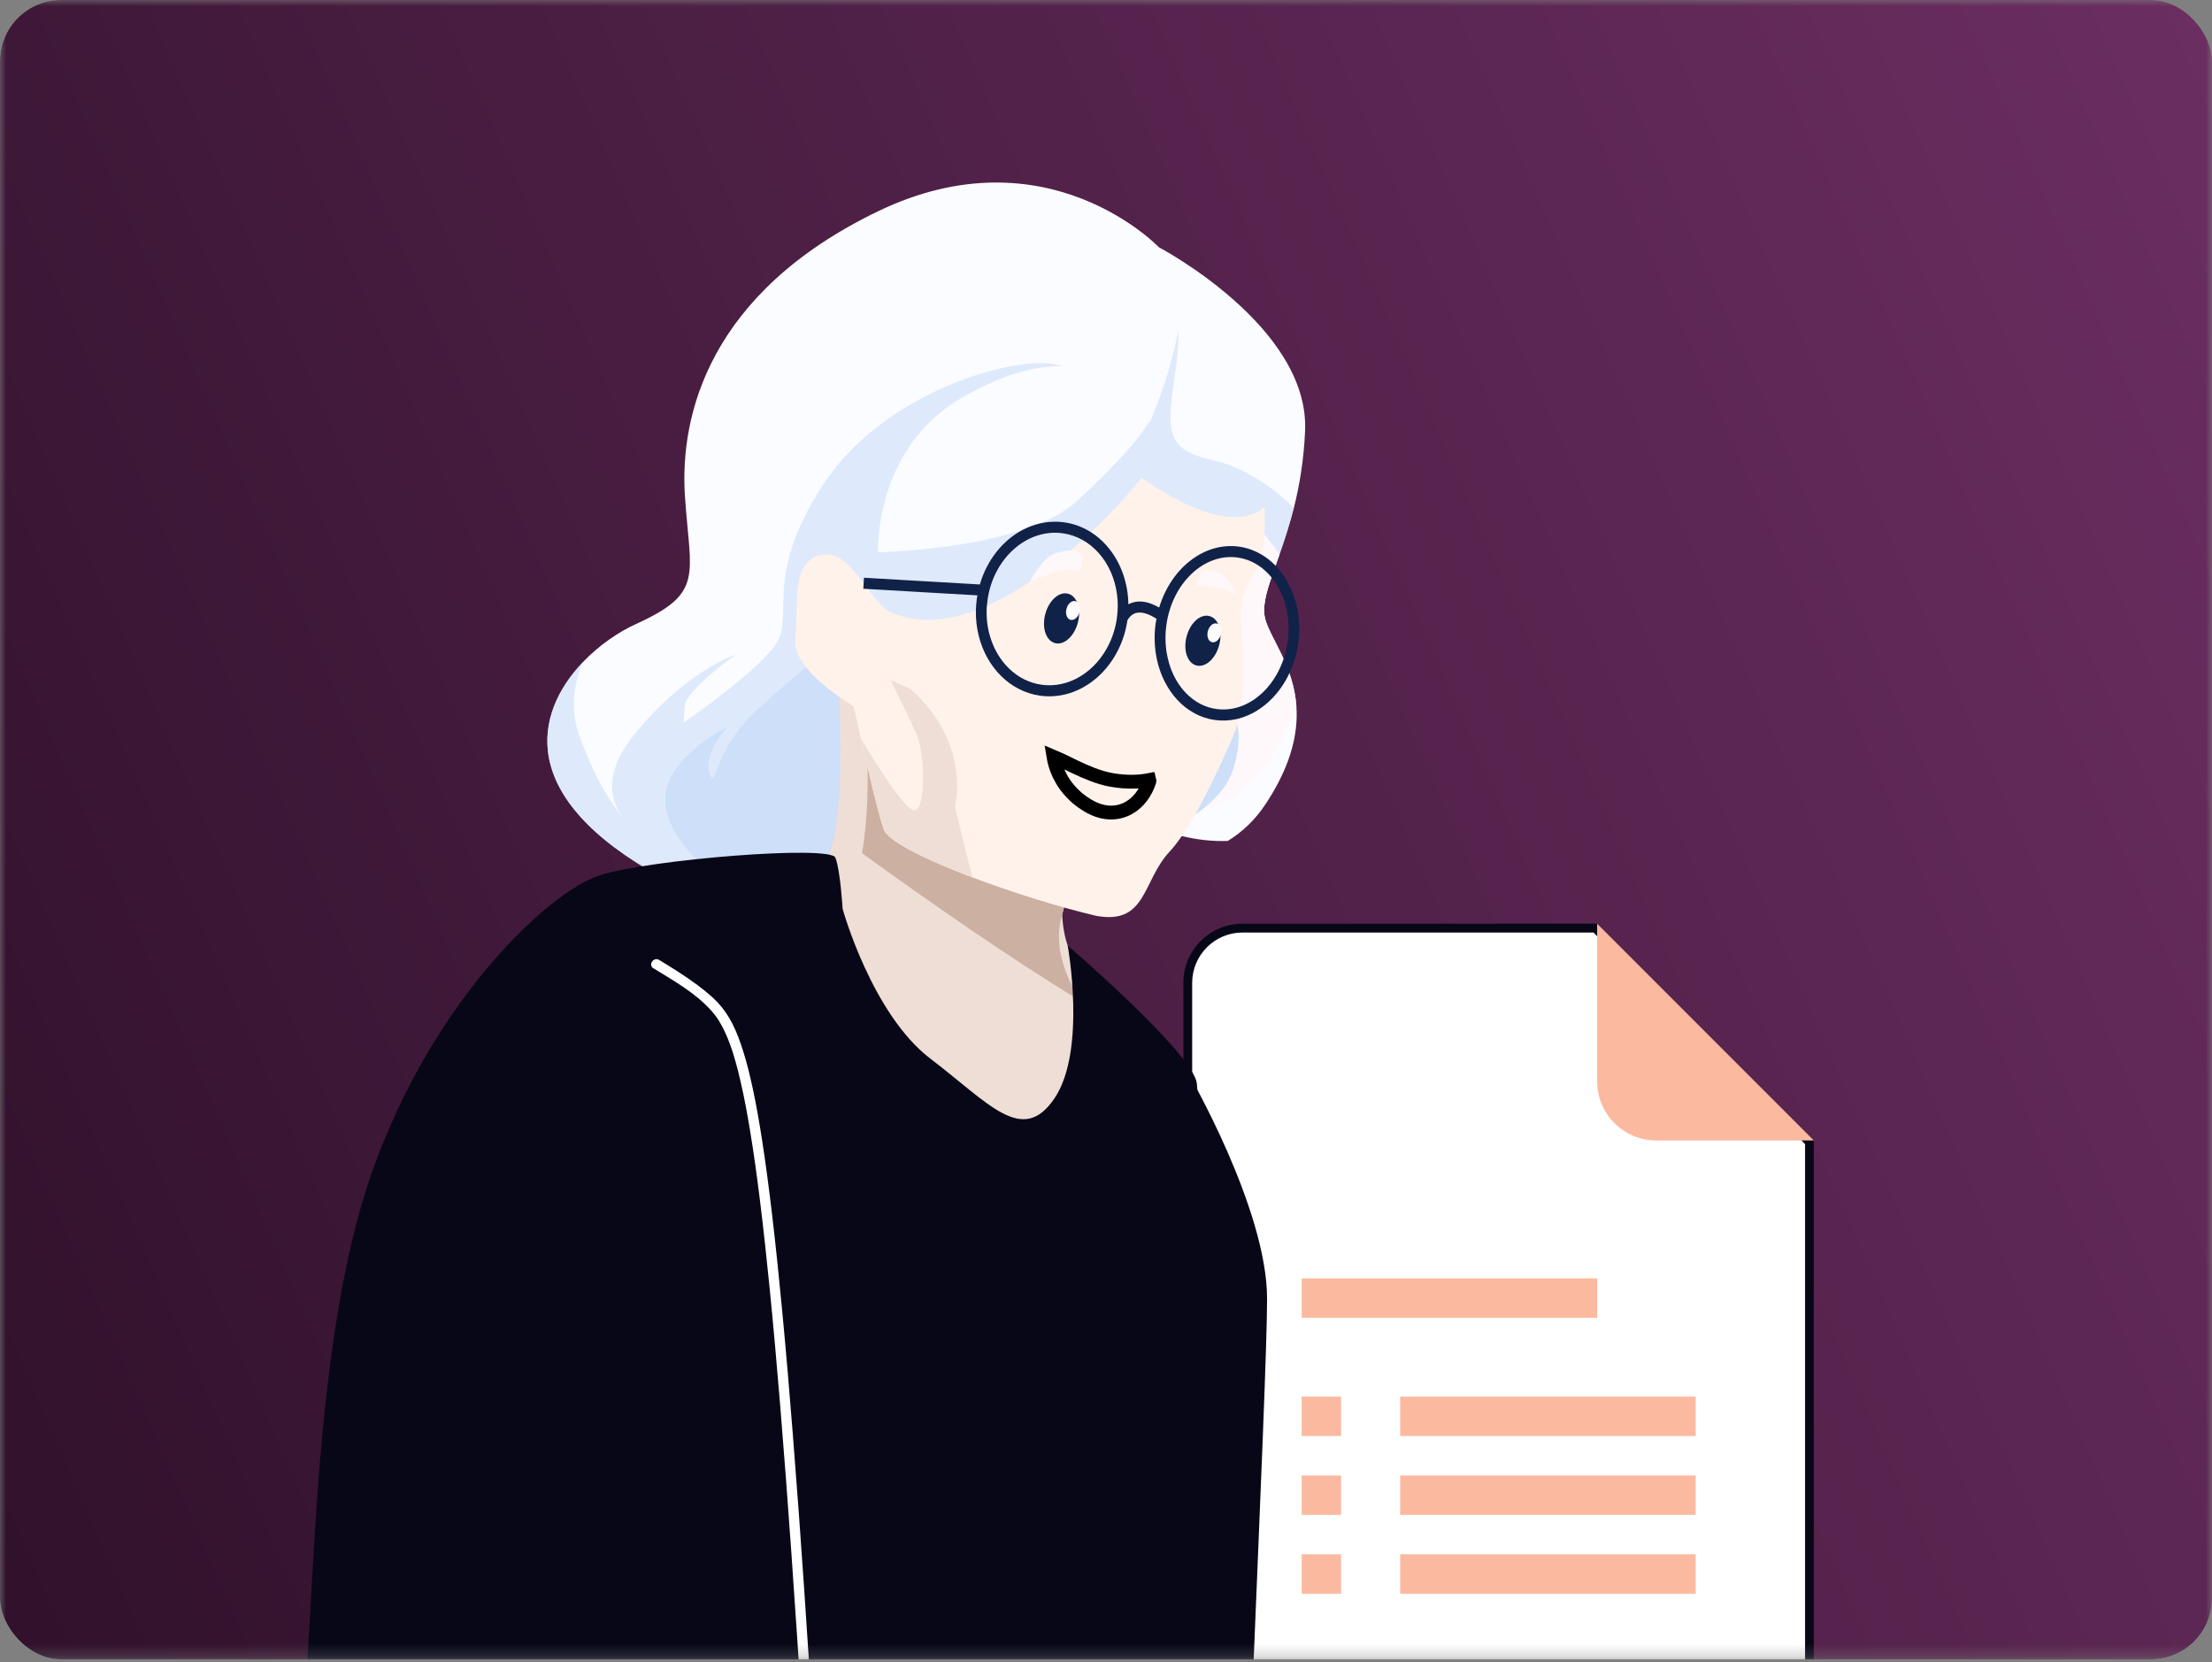 <svg width="181" height="136" viewBox="0 0 181 136" fill="none" xmlns="http://www.w3.org/2000/svg">
<rect x="0" y="0" width="181" height="136" fill="#808080" stroke="none"/>
<g clip-path="url(#clip0_3301_7338)">
<mask id="mask0_3301_7338" style="mask-type:luminance" maskUnits="userSpaceOnUse" x="0" y="0" width="181" height="136">
<path d="M181 0H0V135.75H181V0Z" fill="white"/>
</mask>
<g mask="url(#mask0_3301_7338)">
<path d="M181 0H0V135.75H181V0Z" fill="url(#paint0_linear_3301_7338)"/>
<path d="M101.667 146.14C99.197 146.14 97.191 144.131 97.191 141.665V80.406C97.191 77.936 99.201 75.93 101.667 75.93H130.537L148.057 93.451V141.665C148.057 144.134 146.048 146.14 143.582 146.14H101.667Z" fill="white"/>
<path d="M130.389 76.287L147.702 93.599V141.665C147.702 143.937 145.854 145.781 143.586 145.781H101.667C99.395 145.781 97.551 143.933 97.551 141.665V80.406C97.551 78.134 99.399 76.29 101.667 76.29H130.389V76.287ZM130.684 75.567H101.667C98.996 75.567 96.832 77.732 96.832 80.403V141.661C96.832 144.332 98.996 146.496 101.667 146.496H143.582C146.253 146.496 148.417 144.332 148.417 141.661V93.3L130.684 75.567Z" fill="#080717"/>
<path d="M130.688 75.567V88.466C130.688 91.136 132.852 93.3 135.522 93.3H148.421L130.688 75.567Z" fill="#FBBA9F"/>
<path d="M138.752 114.258H114.57V117.483H138.752V114.258Z" fill="#FBBA9F"/>
<path d="M138.752 120.708H114.57V123.932H138.752V120.708Z" fill="#FBBA9F"/>
<path d="M138.752 127.156H114.57V130.381H138.752V127.156Z" fill="#FBBA9F"/>
<path d="M109.736 114.258H106.512V117.483H109.736V114.258Z" fill="#FBBA9F"/>
<path d="M109.736 120.708H106.512V123.932H109.736V120.708Z" fill="#FBBA9F"/>
<path d="M109.736 127.156H106.512V130.381H109.736V127.156Z" fill="#FBBA9F"/>
<path d="M130.694 104.585H106.512V107.809H130.694V104.585Z" fill="#FBBA9F"/>
<path d="M54.221 71.831C59.699 74.819 64.06 74.844 67.744 73.613C69.963 72.872 71.934 71.679 73.76 70.407C76.175 68.72 78.333 66.897 80.457 65.793C81.966 65.008 83.46 64.59 85.017 64.844C91.103 65.837 95.268 68.999 100.467 68.796C101.623 68.084 102.673 67.116 103.537 65.815C104.398 64.517 105.003 63.318 105.408 62.201C105.471 62.024 105.531 61.849 105.585 61.675C106.044 60.229 106.161 58.932 106.079 57.77C105.841 54.438 103.933 52.2 103.525 50.621C103.436 50.279 103.42 49.909 103.461 49.504C103.572 48.409 104.097 47.064 104.699 45.352C105.088 44.241 105.512 42.975 105.879 41.523C106.329 39.731 106.689 37.655 106.791 35.234C107.145 26.696 94.834 20.233 94.834 20.233C94.834 20.233 85.675 10.619 71.842 17.287C58.009 23.952 55.617 33.984 56.044 40.551C56.474 47.118 57.671 48.494 52.05 51.045C50.626 51.691 49.021 52.776 47.683 54.181C43.74 58.318 42.11 65.223 54.221 71.828V71.831Z" fill="#FAFCFF"/>
<path opacity="0.62" d="M54.218 71.831C59.699 74.819 64.057 74.844 67.741 73.613C67.893 73.562 68.045 73.509 68.193 73.455C68.282 73.423 68.368 73.391 68.456 73.357C68.488 73.347 68.519 73.335 68.551 73.322C68.614 73.296 68.678 73.271 68.738 73.246C68.779 73.23 68.817 73.214 68.855 73.198C68.928 73.17 69 73.138 69.076 73.107C69.165 73.069 69.25 73.031 69.336 72.993C69.399 72.964 69.463 72.936 69.523 72.907C69.633 72.857 69.741 72.806 69.849 72.755C69.88 72.74 69.912 72.724 69.944 72.708C70.029 72.667 70.111 72.626 70.197 72.581C70.469 72.445 70.738 72.3 71.004 72.151C71.092 72.103 71.181 72.053 71.273 72.002C71.539 71.85 71.801 71.692 72.064 71.531C72.14 71.486 72.213 71.439 72.285 71.391C72.368 71.341 72.45 71.287 72.532 71.233C72.621 71.176 72.71 71.119 72.795 71.062C72.887 71.002 72.982 70.939 73.07 70.879C73.305 70.724 73.532 70.565 73.76 70.407L74.153 69.369L75.757 65.135C75.757 65.135 76.526 64.641 77.82 63.825C77.969 63.733 78.124 63.635 78.286 63.533C78.327 63.508 78.371 63.48 78.412 63.454C79.485 62.78 80.83 61.941 82.349 61.011C82.685 60.805 83.033 60.593 83.384 60.378C83.52 60.296 83.656 60.21 83.796 60.128C85.068 59.356 86.429 58.536 87.824 57.707C89.258 56.859 90.736 55.998 92.198 55.169C92.6 54.941 93.005 54.713 93.404 54.489C93.793 54.27 94.179 54.058 94.562 53.846C94.587 53.833 94.613 53.818 94.641 53.805C94.758 53.742 94.876 53.678 94.992 53.615C95.148 53.53 95.303 53.444 95.458 53.362C95.955 53.093 96.442 52.83 96.923 52.577C97.917 52.052 98.872 51.564 99.771 51.128C100.398 50.821 100.999 50.542 101.563 50.292C102.249 49.985 102.885 49.725 103.458 49.517C103.515 48.963 103.677 48.349 103.898 47.653C103.908 47.618 103.92 47.586 103.93 47.551C103.965 47.45 103.999 47.342 104.034 47.235C104.085 47.089 104.135 46.938 104.189 46.786C104.189 46.786 104.192 46.779 104.192 46.776C104.246 46.621 104.303 46.463 104.36 46.298C104.36 46.292 104.366 46.285 104.37 46.276C104.474 45.985 104.582 45.684 104.692 45.368C105.082 44.257 105.506 42.991 105.873 41.538C105.161 40.836 104.398 40.206 103.623 39.665C102.23 38.697 100.79 38.016 99.49 37.722C95.163 36.737 95.473 35.358 96.23 29.971C96.385 28.873 96.442 27.854 96.436 26.933C95.644 31.161 94.046 34.63 94.046 34.63C94.046 34.63 94.03 34.598 93.996 34.538C93.461 35.554 91.682 37.715 88.125 40.991C87.318 41.735 86.239 42.346 85.02 42.852C84.622 43.016 84.204 43.171 83.78 43.314C83.78 43.314 83.777 43.314 83.774 43.314C78.596 45.048 71.861 45.181 71.861 45.181C71.861 45.181 71.441 36.798 78.634 32.582C82.432 30.357 85.245 29.902 87.052 29.968L86.299 29.803C83.118 29.104 72.339 31.946 67.314 39.706C62.285 47.463 65.177 50.504 63.361 52.887C61.541 55.273 55.933 59.122 55.933 59.122L56.022 57.789C56.107 56.479 60.07 53.647 60.19 53.561C60.063 53.605 55.946 55.014 51.828 60.191C49.189 63.505 50.063 65.771 51.069 66.993C50.135 65.942 48.781 63.945 47.436 60.277C46.641 58.112 46.933 56.023 47.683 54.194C43.74 58.331 42.11 65.236 54.221 71.841L54.218 71.831ZM52.158 67.974C52.183 67.989 52.205 68.005 52.227 68.018C52.208 68.005 52.186 67.993 52.158 67.974Z" fill="#CDDFF9"/>
<path d="M88.152 58.501C89.399 61.416 91.694 64.897 95.751 66.049C101.821 67.774 105.093 60.464 106.077 57.774C105.84 54.441 103.932 52.204 103.524 50.624C103.435 50.283 103.419 49.912 103.46 49.507C103.571 48.412 104.096 47.067 104.698 45.355C103.91 44.241 103.331 43.545 103.331 43.545C103.331 43.545 100.102 48.906 94.995 53.609C92.978 55.463 90.668 57.217 88.152 58.501Z" fill="#FFF8FA"/>
<path opacity="0.57" d="M86.805 54.071L83.488 60.198C83.593 60.176 83.697 60.15 83.802 60.125C85.308 59.768 86.76 59.207 88.153 58.498C88.036 58.23 87.928 57.964 87.83 57.704C87.055 55.663 86.805 54.068 86.805 54.068V54.071Z" fill="#FCFCFC"/>
<path d="M56.583 69.863C60.052 73.667 67.495 73.616 67.495 73.616C67.562 73.616 67.644 73.616 67.748 73.616C69.578 73.528 76.961 72.259 76.961 72.259L80.461 65.796L83.395 60.378L83.493 60.201C83.303 60.242 83.116 60.28 82.926 60.312C71.366 62.385 67.799 53.122 67.799 53.122C67.799 53.122 64.647 55.476 61.511 58.517C58.374 61.556 58.536 64.901 58.051 63.223C57.567 61.546 59.498 59.511 59.498 59.511C59.498 59.511 58.156 59.995 56.311 61.755C54.466 63.511 53.121 66.065 56.586 69.87L56.583 69.863Z" fill="#CDDFF9"/>
<path d="M67.268 53.004C67.268 53.004 62.363 61.739 65.1 65.35C67.838 68.961 69.812 68.148 69.812 68.148C69.812 68.148 67.353 67.284 67.436 65.284C67.518 63.284 67.961 62.891 67.961 62.891C67.961 62.891 68.67 70.518 75.462 71.629C82.253 72.74 98.82 69.341 100.89 62.98C102.963 56.615 97.957 53.935 88.383 52.561C78.81 51.191 67.265 53.001 67.265 53.001L67.268 53.004Z" fill="#CDDFF9"/>
<path d="M64.18 80.819C63.187 78.835 62.816 77.107 62.816 77.107C62.816 77.107 67.19 72.974 68.193 68.778C69.196 64.581 68.592 55.236 68.592 55.236L69.905 52.625L71.051 53.394L90.359 66.41C90.359 66.41 88.384 69.034 86.912 74.816C87.017 76.93 87.659 79.031 89.527 80.123C94.144 82.826 95.54 85.788 95.54 85.788L97.378 87.95C97.378 87.95 94.274 119.318 83.007 120.777C71.741 122.24 54.613 85.076 54.613 85.076C54.613 85.076 59.386 84.778 64.183 80.819H64.18Z" fill="#EFDED5"/>
<path d="M70.54 69.8C71.546 63.809 70.657 57.011 70.176 54.084C70.464 53.853 70.755 53.625 71.052 53.391L90.36 66.407C90.36 66.407 88.297 69.148 86.819 75.199C86.272 77.446 87.123 79.81 88.414 81.889C82.661 78.402 75.955 73.718 70.54 69.8Z" fill="#CCB0A2"/>
<path d="M101.128 59.672C101.128 59.672 101.128 59.682 101.119 59.695C100.939 60.131 98.055 67.154 95.71 69.663C93.451 72.075 93.859 75.68 89.691 74.923C89.681 74.923 89.669 74.923 89.656 74.914C86.84 74.255 82.941 73.056 79.551 71.774C75.772 70.344 72.62 68.815 72.294 67.818C71.804 66.306 70.99 62.84 70.44 60.407C70.098 58.891 69.854 57.777 69.854 57.777C69.854 57.777 64.759 54.868 65.073 52.251C65.389 49.634 64.614 45.849 67.284 45.384C67.788 45.292 68.24 45.406 68.668 45.653C69.756 46.273 70.639 47.741 71.525 48.852C71.525 48.852 71.528 48.855 71.535 48.861C71.912 49.33 72.282 49.729 72.674 49.975C72.681 49.975 72.684 49.982 72.687 49.988C72.703 49.995 72.715 50.007 72.728 50.007C72.87 50.096 73.013 50.162 73.165 50.2C73.165 50.2 73.168 50.2 73.174 50.2C81.431 53.482 92.675 39.997 92.675 39.997C92.941 39.69 93.188 39.386 93.419 39.076C93.419 39.076 100.267 44.263 103.461 41.497C103.575 43.409 103.461 45.703 102.518 47.105C100.676 49.852 102.16 52.235 101.622 57.175C101.543 57.868 101.372 58.717 101.128 59.669V59.672Z" fill="#FFF2EB"/>
<path d="M101.169 48.694C101.264 48.776 100.495 47.156 99.843 46.916C99.191 46.675 98.533 46.485 98.273 46.897C98.014 47.308 97.736 47.868 98.131 47.925C98.527 47.979 100.267 47.925 101.169 48.697V48.694Z" fill="#FFF8FA"/>
<path d="M88.533 45.545C88.533 45.545 88.593 46.419 88.381 46.627C88.172 46.837 87.321 46.384 86.264 46.808C85.207 47.229 84.289 47.529 84.289 47.529C84.289 47.529 84.966 46.295 85.704 45.64C86.444 44.985 88.558 44.776 88.53 45.548L88.533 45.545Z" fill="#FFF8FA"/>
<path d="M93.464 52.922C92.692 53.561 92.001 54.34 92.245 55.425C92.498 56.546 94.698 58.394 92.603 59.071C91.992 59.267 92.369 60.208 92.976 60.011C93.97 59.692 94.647 58.736 94.464 57.653C94.195 56.061 92.223 55.248 94.055 53.732C94.555 53.321 93.96 52.508 93.46 52.922H93.464Z" fill="#FFF2EB"/>
<path d="M70.697 47.263L70.669 47.713L70.656 47.937L70.641 48.165L70.881 48.178L71.02 48.187L79.98 48.706C79.967 48.792 79.945 48.874 79.932 48.963C79.888 49.292 79.863 49.615 79.853 49.937C79.837 50.669 79.923 51.381 80.094 52.048C80.743 54.599 82.644 56.568 85.11 56.913C85.157 56.919 85.202 56.925 85.249 56.931C86.012 57.017 86.765 56.941 87.477 56.723C89.183 56.204 90.664 54.884 91.531 53.099C91.879 52.387 92.126 51.599 92.249 50.757C92.3 50.656 92.502 50.292 92.924 50.159C93.367 50.023 93.955 50.184 94.632 50.624C94.61 50.751 94.582 50.871 94.563 51.001C94.427 51.969 94.462 52.919 94.636 53.802C94.639 53.827 94.645 53.849 94.648 53.871C94.648 53.884 94.651 53.897 94.655 53.909C95.212 56.536 97.025 58.574 99.411 58.903C99.997 58.985 100.579 58.957 101.139 58.837C101.206 58.824 101.269 58.808 101.332 58.792C102.889 58.391 104.279 57.258 105.193 55.678C105.301 55.492 105.402 55.298 105.497 55.099C105.658 54.761 105.798 54.406 105.915 54.039C106.057 53.586 106.165 53.115 106.235 52.624C106.402 51.422 106.31 50.257 106.013 49.203C105.69 48.054 105.117 47.042 104.361 46.266C104.263 46.162 104.158 46.064 104.051 45.972C103.791 45.741 103.513 45.535 103.218 45.364C102.956 45.209 102.677 45.077 102.392 44.972C102.07 44.855 101.734 44.769 101.386 44.719C98.538 44.323 95.816 46.488 94.851 49.703C94.044 49.238 93.313 49.096 92.674 49.295C92.547 49.333 92.436 49.384 92.332 49.441C92.297 46.937 91.11 44.709 89.275 43.542C88.616 43.124 87.879 42.842 87.078 42.731C86.373 42.633 85.676 42.678 85.012 42.842C84.584 42.947 84.167 43.105 83.771 43.304C83.771 43.304 83.768 43.304 83.765 43.304C82.106 44.146 80.768 45.773 80.179 47.814L70.688 47.263H70.697ZM95.645 54.194C95.566 53.922 95.506 53.64 95.458 53.352C95.449 53.298 95.443 53.248 95.433 53.194C95.344 52.529 95.341 51.833 95.443 51.118C95.917 47.703 98.531 45.231 101.266 45.611C101.468 45.64 101.664 45.681 101.854 45.738C102.244 45.852 102.614 46.026 102.953 46.247C103.355 46.507 103.715 46.839 104.032 47.222C104.139 47.355 104.244 47.491 104.342 47.637C105.079 48.729 105.491 50.156 105.434 51.697C105.434 51.697 105.434 51.697 105.434 51.7C105.431 51.827 105.421 51.953 105.412 52.083C105.399 52.222 105.383 52.358 105.364 52.498C105.329 52.76 105.279 53.017 105.215 53.27C105.162 53.491 105.101 53.707 105.029 53.916C104.393 55.795 103.076 57.229 101.532 57.786C101.294 57.872 101.054 57.938 100.81 57.979C100.392 58.052 99.968 58.061 99.538 58.004C97.671 57.745 96.218 56.223 95.639 54.194H95.645ZM80.755 49.574C80.768 49.412 80.784 49.251 80.806 49.086C81.281 45.668 84.043 43.222 86.961 43.627C87.546 43.709 88.094 43.899 88.591 44.178C90.575 45.292 91.772 47.827 91.392 50.558C91.272 51.419 91.009 52.219 90.629 52.925C89.86 54.374 88.626 55.438 87.214 55.862C86.733 56.008 86.23 56.074 85.72 56.058C85.559 56.052 85.398 56.039 85.233 56.017C83.201 55.735 81.622 54.143 81.008 52.051C80.781 51.279 80.685 50.441 80.749 49.571L80.755 49.574Z" fill="#112249"/>
<path d="M69.67 50.346C69.67 50.346 67.075 46.134 66.423 47.801C65.771 49.466 66.432 54.549 67.91 54.524C69.388 54.498 67.626 52.78 68.819 52.523C70.012 52.267 70.385 53.371 70.543 52.235C70.702 51.099 69.67 50.346 69.67 50.346Z" fill="#FFF2EB"/>
<path d="M74.519 56.372C74.519 56.372 77.127 58.704 77.713 59.404C78.298 60.1 78.836 67.711 78.415 67.053C77.995 66.394 77.59 60.385 76.953 59.714C76.317 59.039 74.519 56.375 74.519 56.375V56.372Z" fill="#FFF2EB"/>
<path d="M99.819 61.597C99.819 61.597 98.389 62.875 98.199 63.514C98.009 64.154 94.945 69.67 94.945 69.67L99.819 61.597Z" fill="#FFF2EB"/>
<path d="M79.557 71.775C75.778 70.344 72.626 68.816 72.3 67.819C71.809 66.306 70.996 62.84 70.445 60.407C70.445 60.407 73.911 66.347 74.832 66.296C75.749 66.246 75.696 61.856 75.069 60.293C74.446 58.73 72.863 55.631 72.863 55.631L74.519 56.375C79.544 60.888 78.139 65.97 78.139 65.97C78.139 65.97 78.876 69.056 79.557 71.775Z" fill="#EFDED5"/>
<path d="M86.199 61.901C86.359 61.967 86.552 62.055 86.778 62.163C87.108 62.321 87.561 62.548 87.981 62.747C88.853 63.16 89.883 63.606 90.857 63.788L90.858 63.789C92.239 64.046 93.33 63.953 94.055 63.811C94.062 63.837 94.064 63.87 94.053 63.906C93.729 64.9 93.141 65.638 92.427 66.059L92.425 66.06C91.524 66.597 90.358 66.658 89.144 65.974L89.142 65.974L88.962 65.869C88.655 65.685 88.383 65.488 88.141 65.282L87.902 65.058C86.743 63.97 86.325 62.686 86.199 61.901Z" stroke="black" stroke-width="1.131"/>
<path d="M88.195 50.944C87.901 52.061 87.066 52.808 86.328 52.612C85.591 52.419 85.233 51.356 85.531 50.238C85.825 49.121 86.66 48.374 87.398 48.571C88.135 48.764 88.493 49.827 88.195 50.944Z" fill="#112249"/>
<path d="M88.331 50.08C88.22 50.504 87.891 50.783 87.597 50.707C87.302 50.631 87.157 50.222 87.268 49.802C87.378 49.377 87.707 49.099 88.002 49.178C88.296 49.254 88.442 49.662 88.331 50.083V50.08Z" fill="#FCFCFC"/>
<path d="M99.762 52.773C99.467 53.891 98.632 54.637 97.894 54.441C97.157 54.248 96.799 53.185 97.097 52.068C97.391 50.95 98.227 50.203 98.964 50.4C99.702 50.593 100.059 51.656 99.762 52.773Z" fill="#112249"/>
<path d="M99.897 51.91C99.787 52.334 99.457 52.612 99.163 52.536C98.869 52.46 98.723 52.052 98.834 51.631C98.945 51.207 99.274 50.928 99.568 51.008C99.862 51.084 100.008 51.492 99.897 51.913V51.91Z" fill="#FCFCFC"/>
<path d="M97.179 87.71C97.179 87.71 103.68 98.868 103.68 106.244C103.68 113.621 101.4 158.481 101.927 159.508C102.454 160.531 121.48 175.897 124.347 177.943C127.21 179.993 127.21 181.887 126.597 183.194C125.984 184.5 120.011 191.844 118.087 191.86C116.164 191.876 87.126 179.583 84.457 172.824C81.787 166.064 80.241 83.519 97.179 87.713V87.71Z" fill="#080717"/>
<path d="M68.957 74.379C68.957 74.379 71.337 82.962 76.141 86.617C80.945 90.272 83.666 93.754 86.296 89.836C88.926 85.921 87.366 77.354 87.366 77.354C87.366 77.354 97.661 86.203 97.933 88.639C98.205 91.076 97.449 95.32 97.538 96.191C97.629 97.061 102.342 108.897 101.981 116.381C101.617 123.866 94.635 133.699 94.547 134.917C94.458 136.136 89.743 161.419 90.556 167.815C91.373 174.211 89.468 177.996 91.373 183.74C93.278 189.484 91.781 192.747 90.148 193.269C88.515 193.791 78.043 190.006 65.396 190.528C52.747 191.051 44.316 191.832 33.435 186.481C22.555 181.129 17.115 180.215 16.571 176.822C16.026 173.429 19.697 166.771 19.697 166.771C19.697 166.771 23.641 148.364 24.729 140.402C25.818 132.44 25.41 110.115 30.442 95.887C35.474 81.658 44.993 72.911 49.072 71.607C53.152 70.303 67.95 69.119 68.359 70.164C68.767 71.208 68.95 74.382 68.95 74.382L68.957 74.379Z" fill="#080717"/>
<path d="M59.545 123.711C62.159 126.271 65.599 127.952 69.223 128.455C70.254 128.598 71.292 128.651 72.334 128.604C72.846 128.582 72.849 127.781 72.334 127.806C67.83 128.012 63.333 126.306 60.111 123.151C59.744 122.79 59.178 123.357 59.545 123.718V123.711Z" fill="#080717"/>
<path d="M75.926 129.769C77.727 131.462 80.328 132.003 82.674 132.481C85.332 133.025 88.069 133.36 90.785 133.364C92.26 133.364 93.75 133.215 95.146 132.715C95.627 132.544 95.418 131.772 94.934 131.946C92.538 132.803 89.886 132.62 87.395 132.386C84.851 132.145 82.284 131.705 79.835 130.965C78.619 130.594 77.426 130.085 76.489 129.205C76.116 128.854 75.55 129.417 75.923 129.772L75.926 129.769Z" fill="#080717"/>
<path d="M94.246 132.898C91.809 135.018 88.963 136.639 85.897 137.655C85.413 137.816 85.618 138.588 86.109 138.424C89.308 137.363 92.264 135.674 94.809 133.461C95.198 133.123 94.632 132.56 94.242 132.895L94.246 132.898Z" fill="#080717"/>
<path d="M62.882 72.474C63.006 73.258 63.129 74.043 63.252 74.828C63.284 75.034 63.553 75.17 63.743 75.107C63.968 75.034 64.056 74.838 64.022 74.616C63.898 73.831 63.775 73.047 63.651 72.262C63.62 72.056 63.351 71.92 63.161 71.983C62.936 72.056 62.847 72.252 62.882 72.474Z" fill="#080717"/>
<path d="M64.629 77.933C67.475 81.886 70.747 85.525 74.399 88.753C75.311 89.56 76.247 90.342 77.206 91.095C78.152 91.842 79.108 92.592 80.13 93.234C81.13 93.861 82.229 94.368 83.406 94.535C84.539 94.697 85.713 94.579 86.786 94.181C89.128 93.311 90.853 91.168 91.185 88.687C91.213 88.472 91.134 88.259 90.906 88.196C90.72 88.142 90.444 88.263 90.416 88.475C90.137 90.548 88.843 92.383 86.931 93.263C85.954 93.712 84.852 93.883 83.783 93.782C82.646 93.674 81.593 93.196 80.63 92.605C78.684 91.405 76.896 89.883 75.184 88.38C73.453 86.864 71.801 85.253 70.244 83.563C68.484 81.655 66.842 79.639 65.323 77.531C65.025 77.116 64.332 77.515 64.633 77.933H64.629Z" fill="#080717"/>
<path d="M92.009 133.363C92.009 133.363 74.239 137.873 69.84 137.645C65.444 137.418 61.362 126.268 61.682 126.404C61.998 126.54 76.189 134.161 92.009 133.363Z" fill="#080717"/>
<path d="M66.074 82.249C66.074 82.249 76.758 98.276 78.73 99.295C80.702 100.314 88.455 95.146 87.978 95.079C87.503 95.013 79.477 93.244 77.303 92.019C75.125 90.794 66.074 82.249 66.074 82.249Z" fill="#080717"/>
<path d="M39.701 83.433C44.243 76.256 54.905 76.173 59.323 83.351C60.582 85.398 61.598 88.038 62.139 91.43C64.684 107.365 66.263 145.468 66.465 146.57C66.668 147.671 86.071 168.653 90.935 173.445C95.799 178.236 98.129 178.755 98.502 180.774C98.872 182.79 97.328 187.06 94.097 189.55C90.865 192.041 86.156 194.427 84.666 193.183C83.175 191.94 79.938 188.082 79.938 188.082C79.938 188.082 53.73 166.552 48.199 162.356C42.666 158.159 43.413 151.671 43.189 149.912C42.961 148.152 34.362 106.741 36.682 91.38C37.154 88.269 38.321 85.611 39.698 83.433H39.701Z" fill="#080717"/>
<path d="M53.458 79.208C55.123 80.23 56.936 81.246 58.237 82.721C58.389 82.892 58.528 83.072 58.661 83.259C58.705 83.322 58.79 83.452 58.711 83.332C58.746 83.386 58.781 83.44 58.816 83.493C58.885 83.607 58.955 83.721 59.018 83.838C59.347 84.427 59.604 85.053 59.825 85.69C59.857 85.784 59.889 85.876 59.92 85.971C59.939 86.025 59.885 85.867 59.92 85.965C59.93 85.99 59.936 86.019 59.946 86.044C59.961 86.098 59.98 86.152 59.996 86.206C60.062 86.424 60.129 86.642 60.189 86.861C60.335 87.37 60.465 87.886 60.581 88.402C60.892 89.737 61.142 91.085 61.366 92.44C61.673 94.291 61.93 96.152 62.161 98.013C62.468 100.478 62.734 102.947 62.98 105.419C63.297 108.609 63.579 111.799 63.841 114.992C64.167 118.961 64.465 122.929 64.746 126.901C65.094 131.809 65.414 136.724 65.724 141.636C65.806 142.971 65.889 144.31 65.971 145.646C66.003 146.171 66.832 146.016 66.8 145.494C66.487 140.345 66.158 135.196 65.806 130.05C65.519 125.822 65.212 121.597 64.876 117.372C64.61 114.001 64.326 110.631 64.006 107.264C63.756 104.618 63.484 101.975 63.174 99.339C62.936 97.342 62.68 95.349 62.373 93.364C62.148 91.905 61.895 90.446 61.585 89C61.363 87.975 61.116 86.952 60.797 85.952C60.566 85.224 60.306 84.506 59.965 83.822C59.718 83.329 59.426 82.854 59.081 82.424C58.518 81.718 57.79 81.129 57.069 80.588C56.072 79.841 55.005 79.186 53.942 78.534C53.486 78.255 53.005 78.933 53.461 79.215L53.458 79.208Z" fill="white"/>
</g>
</g>
<defs>
<linearGradient id="paint0_linear_3301_7338" x1="181" y1="-6.01199e-06" x2="-20.729" y2="88.501" gradientUnits="userSpaceOnUse">
<stop stop-color="#6B2E61"/>
<stop offset="1" stop-color="#30112B"/>
</linearGradient>
<clipPath id="clip0_3301_7338">
<rect width="181" height="135.75" rx="5" fill="white"/>
</clipPath>
</defs>
</svg>
